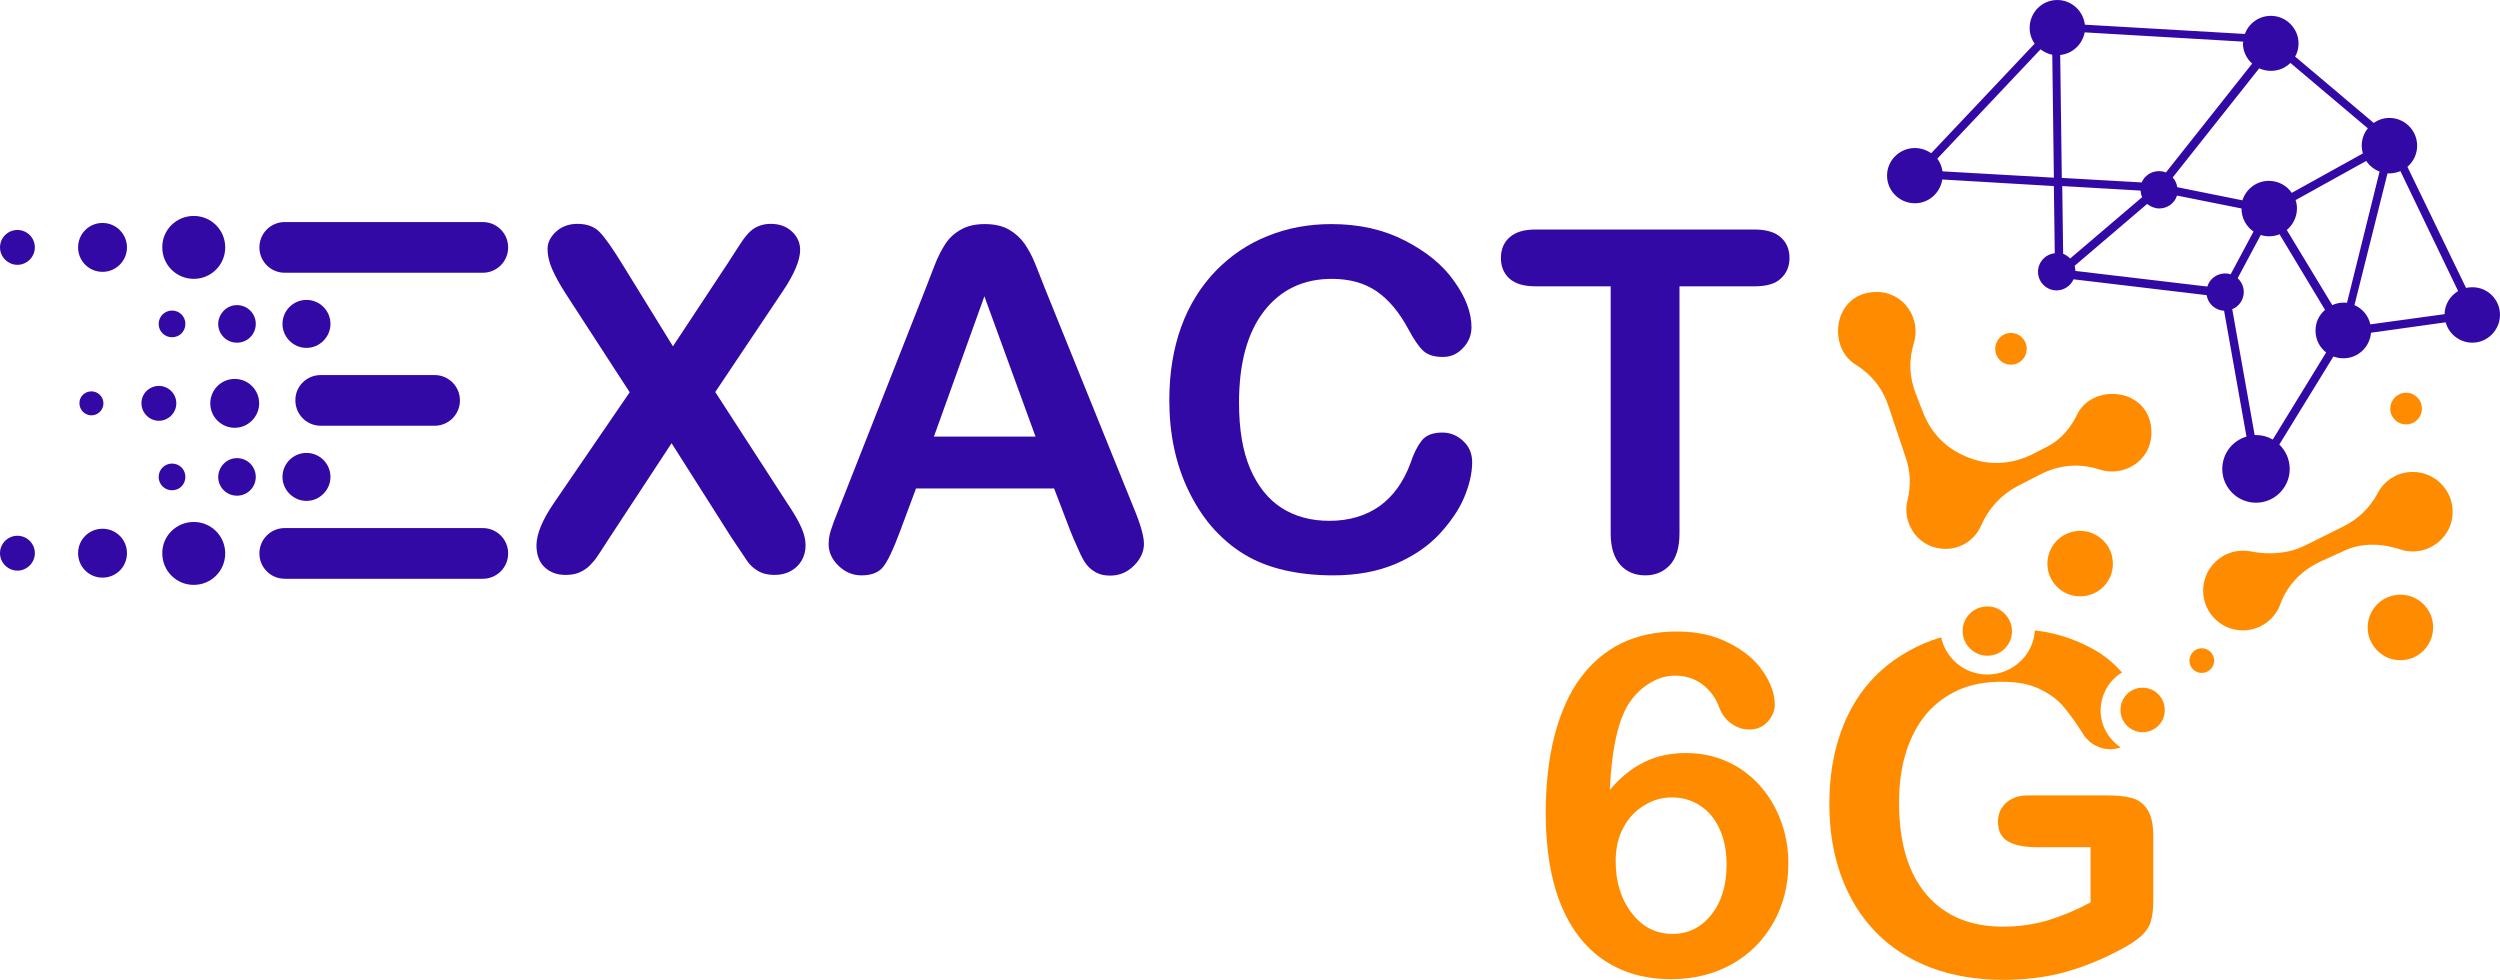 <?xml version="1.0" encoding="UTF-8"?>
<svg id="Layer_1" xmlns="http://www.w3.org/2000/svg"
	xmlns:xlink="http://www.w3.org/1999/xlink" viewBox="0 0 1104.5 432.9">
	<defs>
		<style>
			.cls-1 {
				clip-path: url(#clippath-157);
			}

			.cls-1,
			.cls-2,
			.cls-3,
			.cls-4,
			.cls-5,
			.cls-6,
			.cls-7,
			.cls-8,
			.cls-9,
			.cls-10,
			.cls-11,
			.cls-12,
			.cls-13,
			.cls-14,
			.cls-15,
			.cls-16,
			.cls-17,
			.cls-18,
			.cls-19,
			.cls-20,
			.cls-21,
			.cls-22 {
				stroke-width: 0px;
			}

			.cls-1,
			.cls-3,
			.cls-4,
			.cls-5,
			.cls-6,
			.cls-7,
			.cls-8,
			.cls-11,
			.cls-12,
			.cls-13,
			.cls-14,
			.cls-15,
			.cls-16,
			.cls-17,
			.cls-18,
			.cls-19,
			.cls-21,
			.cls-22 {
				fill: none;
			}

			.cls-2,
			.cls-9 {
				fill-rule: evenodd;
			}

			.cls-2,
			.cls-20 {
				fill: #ff8c00;
			}

			.cls-23 {
				clip-path: url(#clippath-170);
			}

			.cls-3 {
				clip-path: url(#clippath-162);
			}

			.cls-4 {
				clip-path: url(#clippath-165);
			}

			.cls-5 {
				clip-path: url(#clippath-166);
			}

			.cls-6 {
				clip-path: url(#clippath-163);
			}

			.cls-7 {
				clip-path: url(#clippath-153);
			}

			.cls-9,
			.cls-10 {
				fill: #3209a4;
			}

			.cls-11 {
				clip-path: url(#clippath-155);
			}

			.cls-12 {
				clip-path: url(#clippath-156);
			}

			.cls-13 {
				clip-path: url(#clippath-168);
			}

			.cls-14 {
				clip-path: url(#clippath-169);
			}

			.cls-15 {
				clip-path: url(#clippath-158);
			}

			.cls-16 {
				clip-path: url(#clippath-154);
			}

			.cls-17 {
				clip-path: url(#clippath-167);
			}

			.cls-18 {
				clip-path: url(#clippath-160);
			}

			.cls-19 {
				clip-path: url(#clippath-164);
			}

			.cls-21 {
				clip-path: url(#clippath-159);
			}

			.cls-22 {
				clip-path: url(#clippath-161);
			}
		</style>
		<clipPath id="clippath-153">
			<path class="cls-8" d="M76,204.8c3.3,0,5.9,2.6,5.9,5.9s-2.6,5.9-5.9,5.9-5.9-2.6-5.9-5.9,2.7-5.9,5.9-5.9" />
		</clipPath>
		<clipPath id="clippath-154">
			<path class="cls-7"
				d="M104.7,202.4c4.6,0,8.3,3.7,8.3,8.3s-3.7,8.3-8.3,8.3-8.3-3.7-8.3-8.3c.1-4.6,3.8-8.3,8.3-8.3Z" />
		</clipPath>
		<clipPath id="clippath-155">
			<circle class="cls-16" cx="135.4" cy="210.7" r="10.6" />
		</clipPath>
		<clipPath id="clippath-156">
			<path class="cls-11"
				d="M40.4,172.9c2.9,0,5.3,2.4,5.3,5.3s-2.4,5.3-5.3,5.3-5.3-2.4-5.3-5.3c-.1-2.9,2.3-5.3,5.3-5.3Z" />
		</clipPath>
		<clipPath id="clippath-157">
			<path class="cls-12"
				d="M70.2,170.5c4.3,0,7.7,3.5,7.7,7.7s-3.5,7.7-7.7,7.7-7.7-3.5-7.7-7.7c-.1-4.2,3.4-7.7,7.7-7.7Z" />
		</clipPath>
		<clipPath id="clippath-158">
			<circle class="cls-1" cx="103.7" cy="178.2" r="10.8" />
		</clipPath>
		<clipPath id="clippath-159">
			<circle class="cls-15" cx="7.7" cy="244.4" r="7.7" />
		</clipPath>
		<clipPath id="clippath-160">
			<circle class="cls-21" cx="45.3" cy="244.4" r="10.8" />
		</clipPath>
		<clipPath id="clippath-161">
			<path class="cls-18"
				d="M85.6,230.6c7.7,0,13.9,6.2,13.9,13.9s-6.2,13.9-13.9,13.9-13.9-6.2-13.9-13.9c-.1-7.7,6.2-13.9,13.9-13.9Z" />
		</clipPath>
		<clipPath id="clippath-162">
			<circle class="cls-22" cx="7.7" cy="109.3" r="7.7" />
		</clipPath>
		<clipPath id="clippath-163">
			<circle class="cls-3" cx="45.3" cy="109.3" r="10.8" />
		</clipPath>
		<clipPath id="clippath-164">
			<path class="cls-6"
				d="M85.6,95.4c7.7,0,13.9,6.2,13.9,13.9s-6.2,13.9-13.9,13.9-13.9-6.2-13.9-13.9c-.1-7.7,6.2-13.9,13.9-13.9Z" />
		</clipPath>
		<clipPath id="clippath-165">
			<circle class="cls-19" cx="76" cy="143.1" r="5.9" />
		</clipPath>
		<clipPath id="clippath-166">
			<path class="cls-4"
				d="M104.7,134.8c4.6,0,8.3,3.7,8.3,8.3s-3.7,8.3-8.3,8.3-8.3-3.7-8.3-8.3c.1-4.6,3.8-8.3,8.3-8.3Z" />
		</clipPath>
		<clipPath id="clippath-167">
			<circle class="cls-5" cx="135.4" cy="143.1" r="10.6" />
		</clipPath>
		<clipPath id="clippath-168">
			<path class="cls-17"
				d="M125.8,233.3h87.5c6.2,0,11.2,5,11.2,11.2h0c0,6.2-5,11.2-11.2,11.2h-87.5c-6.2,0-11.2-5-11.2-11.2h0c0-6.2,5-11.2,11.2-11.2Z" />
		</clipPath>
		<clipPath id="clippath-169">
			<path class="cls-13"
				d="M141.7,165.7h50.3c6.2,0,11.2,5,11.2,11.2h0c0,6.2-5,11.2-11.2,11.2h-50.3c-6.2,0-11.2-5-11.2-11.2h0c-.1-6.2,5-11.2,11.2-11.2Z" />
		</clipPath>
		<clipPath id="clippath-170">
			<path class="cls-14"
				d="M125.8,98.1h87.5c6.2,0,11.2,5,11.2,11.2h0c0,6.2-5,11.2-11.2,11.2h-87.5c-6.2,0-11.2-5-11.2-11.2h0c0-6.2,5-11.2,11.2-11.2Z" />
		</clipPath>
	</defs>
	<path class="cls-10"
		d="M244.6,222.4l33.6-49.1-28.3-43.6c-2.7-4.2-4.7-7.9-6-10.9s-2-6-2-8.8,1.3-5.4,3.8-7.7c2.6-2.3,5.7-3.4,9.4-3.4,4.2,0,7.5,1.2,9.9,3.7s5.6,7.1,9.8,13.9l22.5,36.5,24.1-36.5c2-3.1,3.7-5.7,5.1-7.9,1.4-2.2,2.7-4,4-5.4s2.7-2.5,4.4-3.2c1.6-.7,3.5-1.1,5.6-1.1,3.8,0,6.9,1.1,9.4,3.4,2.4,2.3,3.6,5,3.6,8.1,0,4.6-2.6,10.8-7.9,18.6l-29.6,44.2,31.8,49.1c2.9,4.3,5,7.9,6.2,10.7,1.3,2.8,1.9,5.5,1.9,8s-.6,4.6-1.7,6.6c-1.2,2-2.8,3.6-4.9,4.7-2.1,1.2-4.5,1.7-7.2,1.7-2.9,0-5.3-.6-7.3-1.8-2-1.2-3.6-2.7-4.8-4.5-1.2-1.8-3.5-5.2-6.9-10.3l-26.4-41.6-28.1,42.8c-2.2,3.4-3.7,5.8-4.7,7.2-.9,1.4-2,2.7-3.3,4s-2.8,2.3-4.6,3.1c-1.8.8-3.9,1.1-6.2,1.1-3.7,0-6.7-1.1-9.2-3.4-2.4-2.3-3.6-5.5-3.6-9.8.1-4.9,2.6-11.1,7.6-18.4Z" />
	<path class="cls-10"
		d="M472.9,234.6l-7.2-18.8h-61l-7.2,19.3c-2.8,7.5-5.2,12.6-7.2,15.2s-5.2,3.9-9.7,3.9c-3.8,0-7.2-1.4-10.1-4.2-2.9-2.8-4.4-6-4.4-9.5,0-2.1.3-4.2,1-6.3.7-2.2,1.8-5.2,3.4-9.1l38.4-97.5c1.1-2.8,2.4-6.2,3.9-10.1s3.2-7.2,4.9-9.8c1.7-2.6,4-4.7,6.9-6.3,2.8-1.6,6.3-2.4,10.5-2.4s7.8.8,10.6,2.4,5.1,3.7,6.9,6.2c1.7,2.5,3.2,5.2,4.4,8.1s2.7,6.8,4.6,11.6l39.2,96.9c3.1,7.4,4.6,12.7,4.6,16.1s-1.5,6.7-4.4,9.6-6.4,4.4-10.5,4.4c-2.4,0-4.4-.4-6.1-1.3-1.7-.9-3.1-2-4.3-3.5s-2.4-3.7-3.7-6.8c-1.4-3.1-2.6-5.8-3.5-8.1ZM412.6,192.9h44.9l-22.6-62-22.3,62Z" />
	<path class="cls-10"
		d="M650.4,204.2c0,4.8-1.2,10-3.5,15.5s-6.1,11-11.1,16.4c-5.1,5.4-11.5,9.7-19.4,13.1-7.9,3.3-17,5-27.4,5-7.9,0-15.1-.8-21.6-2.3s-12.4-3.8-17.7-7-10.2-7.4-14.6-12.5c-4-4.7-7.3-10-10.1-15.8s-4.9-12.1-6.3-18.7c-1.4-6.6-2.1-13.7-2.1-21.1,0-12.1,1.8-22.9,5.3-32.5s8.6-17.7,15.1-24.5c6.6-6.8,14.2-12,23-15.5,8.8-3.6,18.2-5.3,28.2-5.3,12.2,0,23,2.4,32.5,7.3s16.8,10.8,21.8,18c5.1,7.1,7.6,13.9,7.6,20.2,0,3.5-1.2,6.6-3.7,9.2-2.5,2.7-5.4,4-8.9,4-3.9,0-6.8-.9-8.8-2.8-1.9-1.8-4.1-5-6.5-9.5-4-7.4-8.6-13-14-16.7s-12-5.5-19.8-5.5c-12.5,0-22.5,4.7-29.9,14.2s-11.1,23-11.1,40.5c0,11.7,1.6,21.4,4.9,29.1s7.9,13.5,13.9,17.4c6,3.8,13,5.7,21.1,5.7,8.7,0,16.1-2.2,22.2-6.5,6-4.3,10.6-10.7,13.7-19.1,1.3-4,2.9-7.2,4.8-9.7,1.9-2.5,5-3.7,9.2-3.7,3.6,0,6.7,1.3,9.3,3.8,2.6,2.4,3.9,5.5,3.9,9.3Z" />
	<path class="cls-10"
		d="M775.2,126.5h-33.2v109.1c0,6.3-1.4,10.9-4.2,14-2.8,3-6.4,4.6-10.9,4.6s-8.2-1.5-11-4.6-4.3-7.7-4.3-13.9v-109.2h-33.1c-5.2,0-9-1.1-11.6-3.4-2.5-2.3-3.8-5.3-3.8-9.1s1.3-7,3.9-9.2c2.6-2.3,6.4-3.4,11.4-3.4h96.7c5.3,0,9.2,1.2,11.7,3.5,2.6,2.3,3.8,5.4,3.8,9.1s-1.3,6.8-3.9,9.1c-2.4,2.3-6.3,3.4-11.5,3.4Z" />
	<path class="cls-20"
		d="M711.2,349c4.6-5.5,9.7-9.6,15.2-12.3s11.6-4,18.3-4,12.5,1.2,18,3.6c5.5,2.4,10.3,5.9,14.4,10.3,4.1,4.5,7.3,9.7,9.6,15.8s3.4,12.4,3.4,19c0,9.6-2.2,18.4-6.6,26.2s-10.5,14-18.4,18.4-16.8,6.6-26.8,6.6c-11.5,0-21.4-2.8-29.7-8.4s-14.7-13.9-19.1-24.8-6.6-24.4-6.6-40.2c0-12.9,1.3-24.4,4-34.6,2.7-10.2,6.5-18.6,11.5-25.3,5-6.7,11-11.7,18.1-15.2,7.1-3.4,15.2-5.1,24.3-5.1s16.4,1.7,23.1,5.1c6.7,3.4,11.7,7.6,15.1,12.7,3.4,5.1,5.1,9.9,5.1,14.5,0,2.8-1.1,5.3-3.2,7.6-2.1,2.3-4.8,3.4-8.1,3.4-2.9,0-5.5-.9-8-2.7-2.5-1.8-4.3-4.3-5.4-7.5-1.6-4.1-4.1-7.4-7.5-9.9s-7.4-3.7-11.9-3.7c-3.6,0-7.2,1-10.8,3.1s-6.6,4.9-9.1,8.5c-5.1,7.4-8,20.3-8.9,38.9ZM738.9,412.6c6.9,0,12.6-2.8,17.1-8.4,4.5-5.6,6.8-13,6.8-22.2,0-6.2-1.1-11.6-3.2-16-2.1-4.5-5-7.9-8.7-10.2-3.7-2.4-7.8-3.5-12.2-3.5s-8.3,1.1-12.1,3.4c-3.9,2.3-7,5.5-9.3,9.8-2.4,4.3-3.5,9.3-3.5,15,0,9.2,2.4,16.9,7.2,23,4.6,6,10.6,9.1,17.9,9.1Z" />
	<path id="SVGID" class="cls-2"
		d="M1063,173.5c3.8,0,7,3.1,7,7s-3.1,7-7,7-7-3.1-7-7c.1-3.9,3.2-7,7-7M888.4,147.1c3.9,0,7,3.1,7,7s-3.1,7-7,7-6.9-3.1-6.9-7,3.1-7,6.9-7ZM904.7,197.2l-6,3.1c-7.6,4-16.5,5.4-24.9,3.2-11.7-3.2-20-10.5-24.2-21.3l-3.2-8.2c-2.9-7.6-3.2-14.9-.8-22.6,3.1-10.3-4.1-22.4-16.5-22.4-19,0-22.1,24.1-9.4,32,7.2,4.5,12,10.5,14.7,18.6l7.5,22.4c2.2,6.5,2.4,12.6.8,19.2-2.5,10.2,5,21.3,16.8,21.3,7.2,0,13.2-4.3,15.8-10.4,3.2-7.4,8.9-13.6,16-17.3l9.9-5.1c8.6-4.4,17.5-5.2,26.6-2.2,10.2,3.3,22.7-3.6,22.7-16.4,0-19.5-25.3-22.3-32.6-8.4-2.9,6.1-7.2,11.4-13.2,14.5ZM921.8,234.8c-10.2-1.9-18.9,6.9-17,17,1.1,5.7,5.7,10.3,11.4,11.4,10.2,1.9,19-6.8,17-17-1.1-5.7-5.8-10.3-11.4-11.4ZM1060.4,242.7c1.4.5,2.8.8,4.4.9,8.8.6,17-5.7,18.5-14.3,2-11.1-6.6-20.8-17.3-20.8-6.8,0-12.6,3.8-15.5,9.3-3.6,6.7-8.5,11.4-15.2,14.8l-16.9,8.4c-7.5,3.7-15.9,4.2-24.1,2.6-1.9-.4-3.9-.4-6-.1-7.6,1.1-13.8,7.4-14.8,15.1-1.4,10.8,7,19.9,17.4,19.9,7.6,0,14.2-4.9,16.6-11.7,3-8.4,9.7-15.1,17.9-18.8l10.1-4.6c7.8-3.7,16.6-3.4,24.9-.7ZM1063.3,263c-10.2-1.9-18.9,6.8-17,17,1.1,5.6,5.7,10.3,11.3,11.4,10.2,2,19-6.8,17.1-17-1.1-5.7-5.7-10.3-11.4-11.4Z" />
	<path id="SVGID-2" class="cls-9"
		d="M914.6,114.2l31.8-27.1c-.4-.9-.6-1.8-.7-2.9l-34.6-2,.4,29.9c1.2.5,2.2,1.2,3.1,2.1ZM916.9,119.7l58.3,6.9c1-3.4,4.2-5.8,7.9-5.8.8,0,1.6.1,2.4.4l10.1-18.9c-3.2-2.2-5.3-5.9-5.3-10.1v-.1l-28.5-5.7c-1,3.3-4.2,5.7-7.8,5.7-2,0-3.9-.8-5.4-2l-32,27.3c.1.7.3,1.5.3,2.3ZM1004.1,194.2l23.6-38.5c-2.9-2.2-4.7-5.7-4.7-9.6s1.6-6.9,4.2-9.2l-20.1-33.4c-1.4.6-3,.9-4.6.9-1.3,0-2.5-.2-3.7-.6l-10.2,19.1c1.6,1.5,2.7,3.7,2.7,6.1,0,3.4-2.1,6.4-5.1,7.6l9.9,55.6h.6c2.7,0,5.2.7,7.4,2ZM991.1,18.4l-70.1-4.1c-1,5.3-5.3,9.4-10.8,10l.7,54.3,35.3,2c1.2-2.9,4.2-5,7.6-5,1.1,0,2.2.2,3.1.6l38.1-48.1c-2.5-2.2-4.1-5.5-4.1-9.1.2-.2.2-.4.2-.6ZM901.5,21.8l-45.6,48.3c1.2,1.6,2,3.5,2.3,5.6l49.2,2.8-.7-54.3c-2-.4-3.7-1.3-5.2-2.4ZM1043.9,67.8c-.3-1.1-.5-2.3-.5-3.4,0-2.9,1-5.6,2.7-7.7l-34.2-28.9c-2.2,2.2-5.2,3.5-8.6,3.5-1.9,0-3.6-.4-5.2-1.1l-38.2,48.2c1.1,1.2,1.8,2.7,2,4.3l28.8,5.8c1.6-5,6.2-8.6,11.7-8.6,4.2,0,7.9,2.1,10.1,5.3l31.4-17.4ZM1051.3,75.8c-2.4-.9-4.5-2.6-5.9-4.7l-31.2,17.3c.4,1.2.6,2.4.6,3.7,0,3.8-1.8,7.3-4.5,9.5l20.1,33.2c1.5-.7,3.2-1.1,5.1-1.1.5,0,.9,0,1.4.1l14.4-58ZM1060.5,75.6c-1.5.6-3.1,1-4.9,1h-.8l-14.6,58.2c3.5,1.5,6.2,4.7,7,8.5l32.8-4.5c.1-4.4,2.5-8.1,6-10.2l-25.5-53ZM1055.6,52.1c6.8,0,12.3,5.5,12.3,12.3,0,3.7-1.7,7.1-4.3,9.3l25.9,53.5c.9-.2,1.8-.3,2.8-.3,6.8,0,12.2,5.5,12.2,12.2s-5.5,12.3-12.2,12.3c-5.6,0-10.4-3.8-11.8-9l-33,4.6c-.5,6.3-5.7,11.3-12.2,11.3-1.6,0-3-.3-4.4-.8l-23.9,38.9c2.8,2.7,4.6,6.5,4.6,10.8,0,8.2-6.7,14.9-14.9,14.9s-14.9-6.7-14.9-14.9c0-6.8,4.5-12.5,10.7-14.3l-9.9-55.6c-3.9-.2-7.1-3.1-7.7-6.9l-58.8-7c-1.3,2.9-4.2,4.9-7.5,4.9-4.5,0-8.2-3.7-8.2-8.2,0-4.2,3.2-7.8,7.4-8.2l-.4-29.7-49.3-2.9c-.9,5.9-5.9,10.5-12.1,10.5-6.8,0-12.3-5.5-12.3-12.2s5.5-12.2,12.3-12.2c2.7,0,5.2.9,7.2,2.3l45.7-48.4c-1.4-2-2.2-4.4-2.2-7,0-6.8,5.5-12.3,12.2-12.3,6.3,0,11.5,4.8,12.2,10.9,23.6,1.4,47.1,2.7,70.7,4.1,1.7-4.7,6.2-8,11.5-8,6.7,0,12.2,5.5,12.2,12.2,0,2.1-.5,4.1-1.5,5.8l34.7,29.3c2.1-1.4,4.4-2.2,6.9-2.2Z" />
	<path class="cls-2"
		d="M880.1,268.1c-7.7-1.4-14.3,5.2-12.8,12.8.8,4.3,4.3,7.7,8.6,8.6,7.7,1.5,14.3-5.2,12.8-12.8-.9-4.3-4.4-7.8-8.6-8.6Z" />
	<path class="cls-2"
		d="M948.5,304c-6.9-1.3-12.8,4.6-11.5,11.6.7,3.8,3.9,7,7.7,7.7,6.9,1.3,12.9-4.6,11.5-11.6-.7-3.8-3.9-7-7.7-7.7Z" />
	<path class="cls-2"
		d="M973.8,286.5c-3.8-.7-7.1,2.6-6.4,6.4.4,2.1,2.1,3.9,4.3,4.3,3.8.7,7.2-2.6,6.4-6.4-.4-2.1-2.2-3.9-4.3-4.3Z" />
	<path class="cls-20"
		d="M941.5,352.5c-2.9-.8-6.5-1.1-10.8-1.1h-34.5c-4.2,0-7.5,1.1-9.9,3.3s-3.6,5-3.6,8.3c0,4.1,1.5,7,4.4,8.7s7.2,2.6,12.9,2.6h23.6v24.4c-6.4,3.4-12.6,6-18.8,7.9-6.2,1.8-12.8,2.8-19.8,2.8-14.5,0-25.8-4.7-33.9-14.2s-12.1-23-12.1-40.7c0-8.1,1-15.5,3.1-22.2s5.1-12.3,9-16.9,8.7-8.1,14.2-10.6c5.5-2.4,11.8-3.6,18.8-3.6s12.4,1,16.8,3.1,7.9,4.6,10.5,7.6,5.8,7.4,9.5,13.3c1.4,1.8,3.1,3.3,5.1,4.3s4.1,1.5,6.3,1.5c1.6,0,3.2-.3,4.6-.8-4.3-2.9-7.5-7.4-8.5-12.6-1.2-6.4.8-13,5.4-17.6,1.1-1.1,2.3-2.1,3.7-2.9-1.6-1.8-3.3-3.5-5.3-5.2-4.8-4.1-11.2-7.5-18.9-10.2-4.4-1.5-9.2-2.6-14.3-3.2-.3,5-2.4,9.8-6.1,13.4-4,4-9.3,6.1-14.9,6.1-1.3,0-2.7-.1-4-.4-8.1-1.5-14.6-7.9-16.4-16-1.4.4-2.8.8-4.1,1.3-9.7,3.6-17.9,8.8-24.7,15.5-6.8,6.8-11.9,15-15.4,24.7-3.5,9.7-5.2,20.4-5.2,32.1s1.8,22.6,5.4,32.3c3.6,9.6,8.7,17.8,15.4,24.6s14.8,11.9,24.3,15.5c9.5,3.5,20,5.3,31.5,5.3,9.9,0,19.1-1.1,27.4-3.4,8.4-2.3,17.1-5.8,26.2-10.8,3.1-1.7,5.7-3.5,7.7-5.3s3.4-3.9,4.1-6.2,1.1-5.3,1.1-9.2v-28.8c0-5.2-.9-9.1-2.7-11.7-1.7-2.6-4.1-4.3-7.1-5Z" />
	<path id="SVGID-3" class="cls-9"
		d="M76,204.8c3.3,0,5.9,2.6,5.9,5.9s-2.6,5.9-5.9,5.9-5.9-2.6-5.9-5.9,2.7-5.9,5.9-5.9" />
	<path id="SVGID-4" class="cls-9"
		d="M104.7,202.4c4.6,0,8.3,3.7,8.3,8.3s-3.7,8.3-8.3,8.3-8.3-3.7-8.3-8.3c.1-4.6,3.8-8.3,8.3-8.3Z" />
	<path id="SVGID-5" class="cls-9"
		d="M135.4,200.1c5.9,0,10.6,4.8,10.6,10.6s-4.8,10.6-10.6,10.6-10.6-4.8-10.6-10.6,4.7-10.6,10.6-10.6Z" />
	<path id="SVGID-6" class="cls-9"
		d="M40.4,172.9c2.9,0,5.3,2.4,5.3,5.3s-2.4,5.3-5.3,5.3-5.3-2.4-5.3-5.3c-.1-2.9,2.3-5.3,5.3-5.3Z" />
	<path id="SVGID-7" class="cls-9"
		d="M70.2,170.5c4.3,0,7.7,3.5,7.7,7.7s-3.5,7.7-7.7,7.7-7.7-3.5-7.7-7.7c-.1-4.2,3.4-7.7,7.7-7.7Z" />
	<path id="SVGID-8" class="cls-9"
		d="M103.7,167.4c6,0,10.8,4.9,10.8,10.8s-4.9,10.8-10.8,10.8-10.8-4.8-10.8-10.8c0-5.9,4.8-10.8,10.8-10.8Z" />
	<path id="SVGID-9" class="cls-9"
		d="M7.7,236.7c4.3,0,7.7,3.5,7.7,7.7s-3.5,7.7-7.7,7.7-7.7-3.5-7.7-7.7,3.4-7.7,7.7-7.7Z" />
	<path id="SVGID-10" class="cls-9"
		d="M45.3,233.6c6,0,10.8,4.8,10.8,10.8s-4.8,10.8-10.8,10.8-10.8-4.8-10.8-10.8,4.8-10.8,10.8-10.8Z" />
	<path id="SVGID-11" class="cls-9"
		d="M85.6,230.6c7.7,0,13.9,6.2,13.9,13.9s-6.2,13.9-13.9,13.9-13.9-6.2-13.9-13.9c-.1-7.7,6.2-13.9,13.9-13.9Z" />
	<path id="SVGID-12" class="cls-9"
		d="M7.7,101.6c4.3,0,7.7,3.5,7.7,7.7s-3.5,7.7-7.7,7.7-7.7-3.5-7.7-7.7,3.4-7.7,7.7-7.7Z" />
	<path id="SVGID-13" class="cls-9"
		d="M45.3,98.5c6,0,10.8,4.9,10.8,10.8s-4.8,10.8-10.8,10.8-10.8-4.8-10.8-10.8,4.8-10.8,10.8-10.8Z" />
	<path id="SVGID-14" class="cls-9"
		d="M85.6,95.4c7.7,0,13.9,6.2,13.9,13.9s-6.2,13.9-13.9,13.9-13.9-6.2-13.9-13.9c-.1-7.7,6.2-13.9,13.9-13.9Z" />
	<path id="SVGID-15" class="cls-9"
		d="M76,137.2c3.3,0,5.9,2.6,5.9,5.9s-2.6,5.9-5.9,5.9-5.9-2.6-5.9-5.9,2.7-5.9,5.9-5.9Z" />
	<path id="SVGID-16" class="cls-9"
		d="M104.7,134.8c4.6,0,8.3,3.7,8.3,8.3s-3.7,8.3-8.3,8.3-8.3-3.7-8.3-8.3c.1-4.6,3.8-8.3,8.3-8.3Z" />
	<path id="SVGID-17" class="cls-9"
		d="M135.4,132.5c5.9,0,10.6,4.8,10.6,10.6s-4.8,10.6-10.6,10.6-10.6-4.8-10.6-10.6,4.7-10.6,10.6-10.6Z" />
	<path id="SVGID-18" class="cls-9"
		d="M125.8,233.3h87.5c6.2,0,11.2,5,11.2,11.2h0c0,6.2-5,11.2-11.2,11.2h-87.5c-6.2,0-11.2-5-11.2-11.2h0c0-6.2,5-11.2,11.2-11.2Z" />
	<path id="SVGID-19" class="cls-9"
		d="M141.7,165.7h50.3c6.2,0,11.2,5,11.2,11.2h0c0,6.2-5,11.2-11.2,11.2h-50.3c-6.2,0-11.2-5-11.2-11.2h0c-.1-6.2,5-11.2,11.2-11.2Z" />
	<path id="SVGID-20" class="cls-9"
		d="M125.8,98.1h87.5c6.2,0,11.2,5,11.2,11.2h0c0,6.2-5,11.2-11.2,11.2h-87.5c-6.2,0-11.2-5-11.2-11.2h0c0-6.2,5-11.2,11.2-11.2Z" />
	<g class="cls-23">
		<rect class="cls-10" y="95.4" width="224.5" height="163" />
	</g>
</svg>
